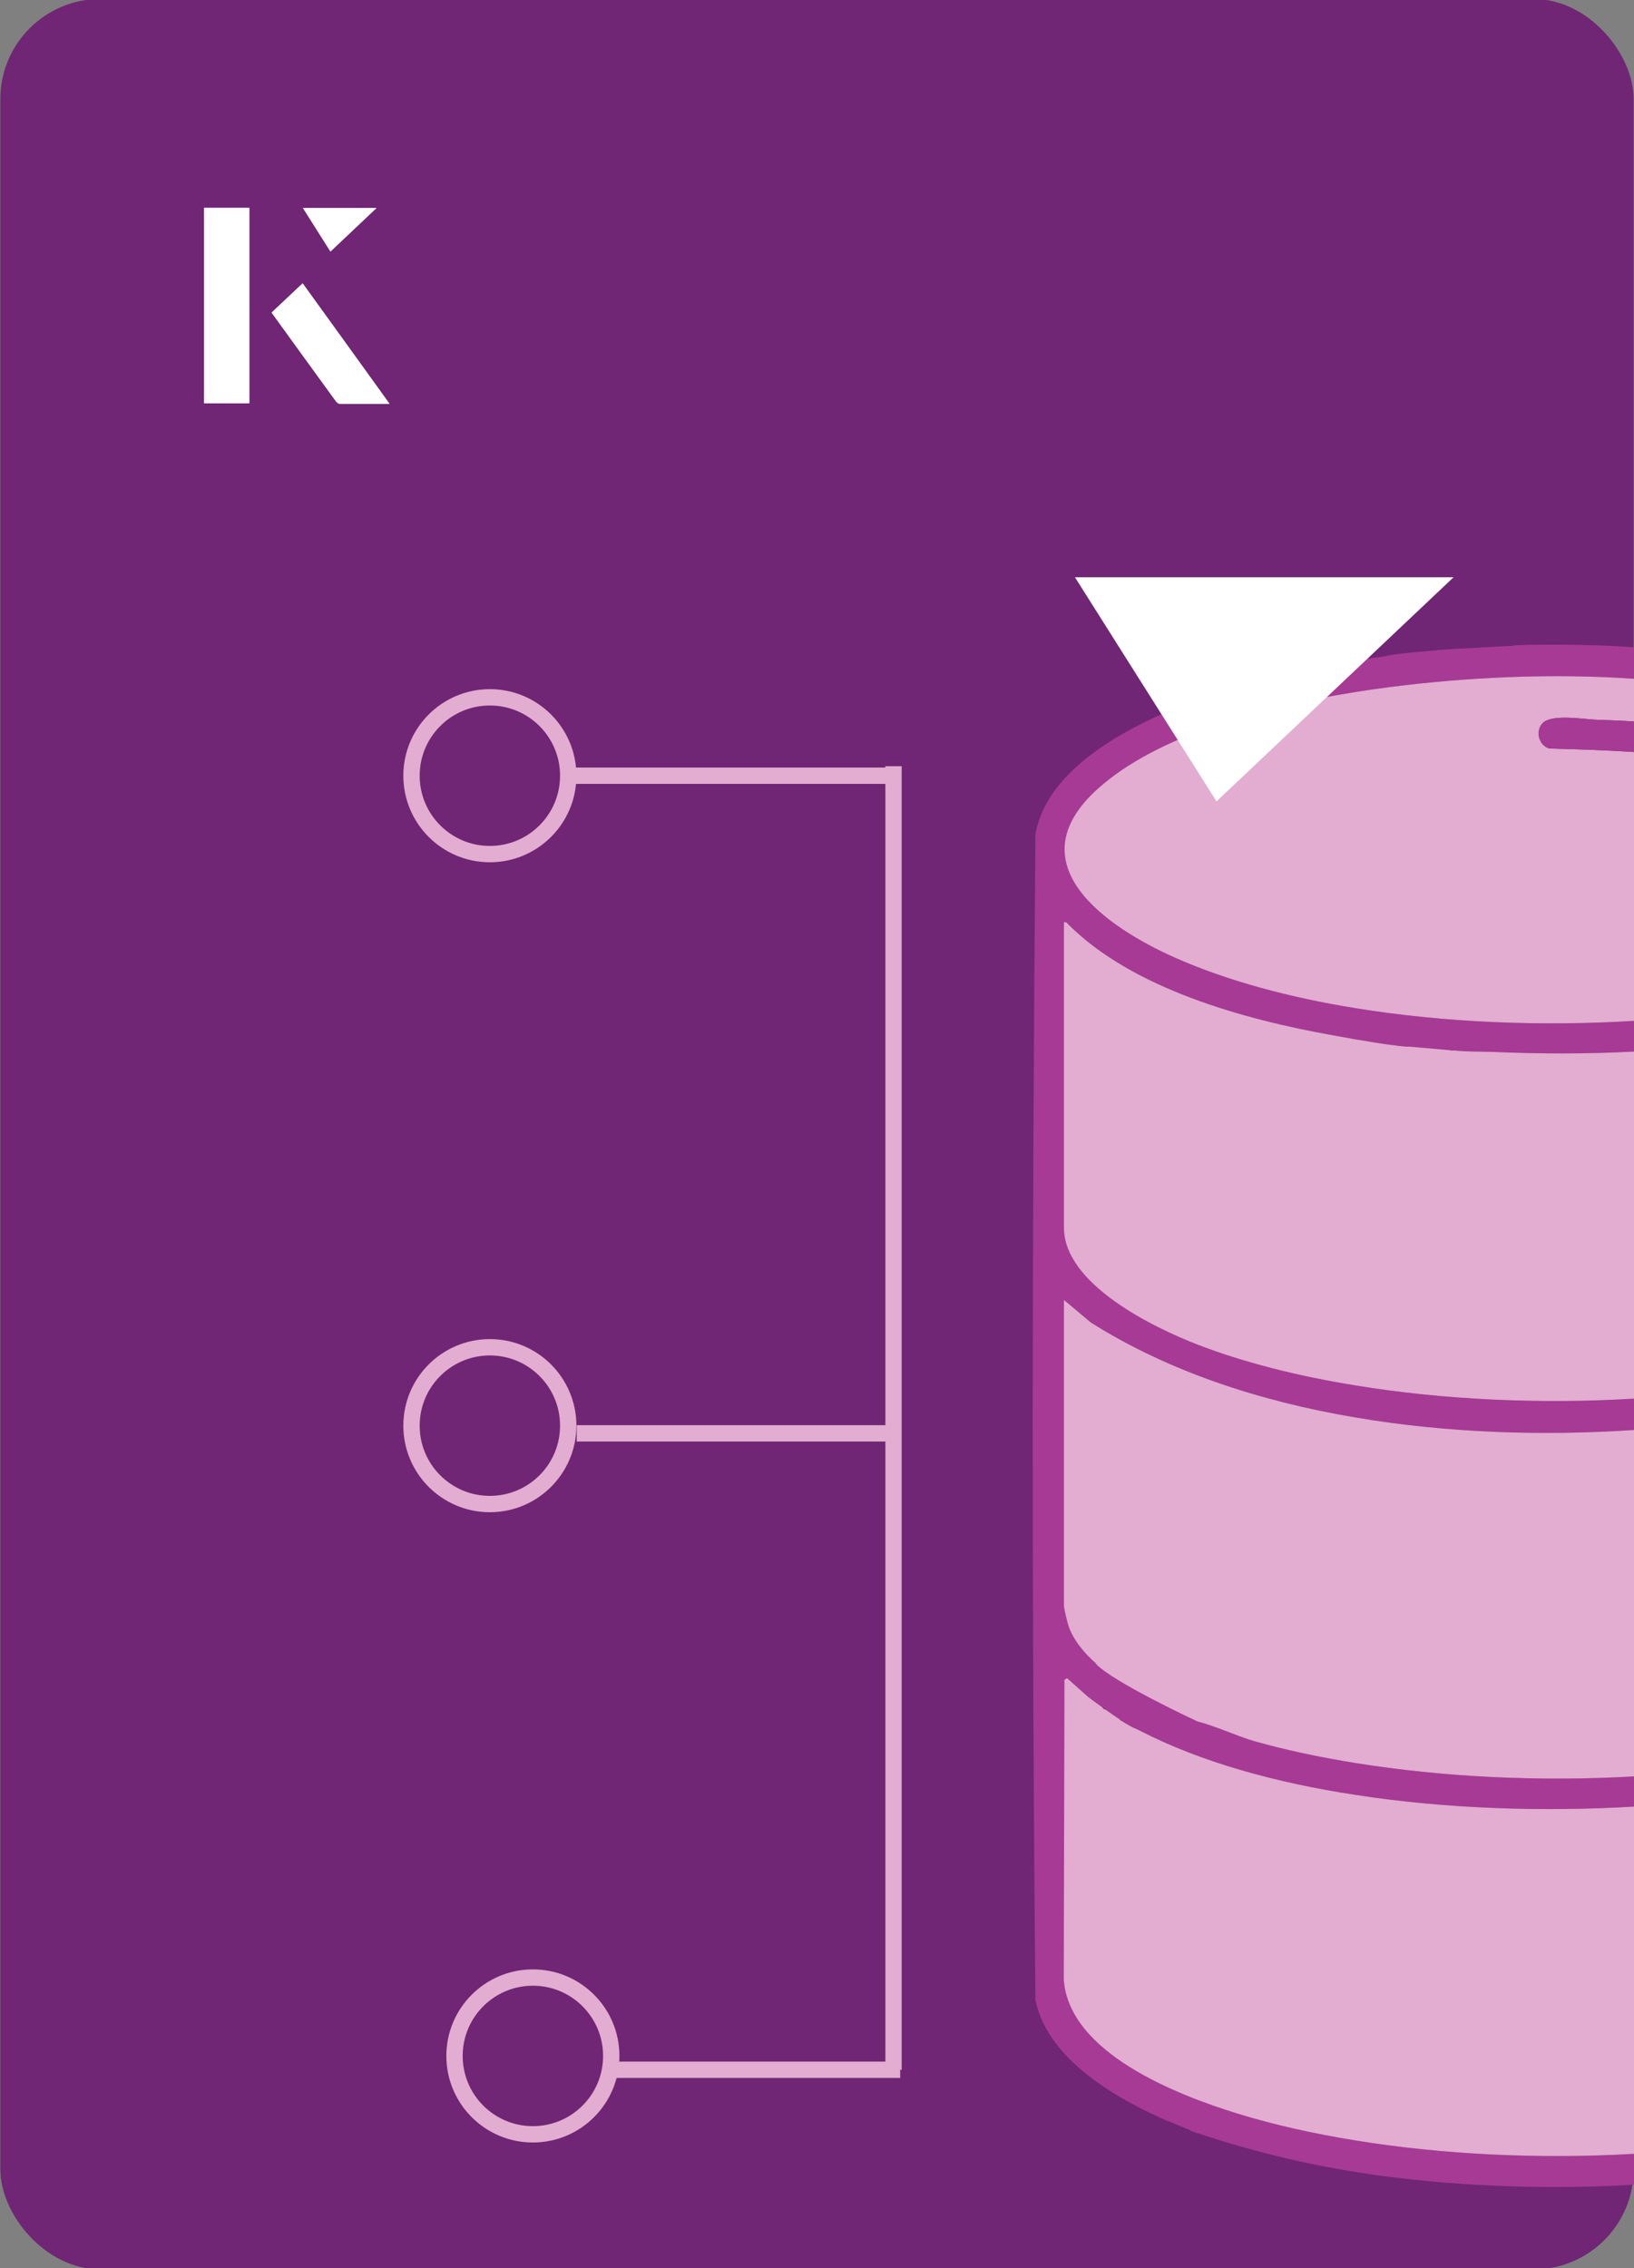 <?xml version="1.0" encoding="UTF-8"?>
<svg id="Layer_1" data-name="Layer 1" xmlns="http://www.w3.org/2000/svg" viewBox="0 0 98 136">
  <rect x="0" y="0" width="98" height="136" fill="#808080" stroke="none"/>
  <defs>
    <style>
      .cls-1 {
        fill: #fff;
      }

      .cls-2 {
        fill: #702674;
      }

      .cls-3 {
        fill: #a73a95;
      }

      .cls-4 {
        fill: #e2add0;
      }

      .cls-5 {
        fill: none;
        stroke: #e2add0;
        stroke-miterlimit: 10;
        stroke-width: .98px;
      }
    </style>
  </defs>
  <rect class="cls-2" x=".02" y="-.07" width="97.96" height="136.13" rx="6" ry="6" transform="translate(98 136) rotate(-180)"/>
  <g>
    <g>
      <path class="cls-3" d="M65.9,47.24c3.41-3.03,9.39-4.8,15.41-5.75,4.97-.79,9.98-1.02,13.61-.93.94.02,1.98.06,3.08.14v-1.89c-.86-.06-1.67-.1-2.42-.12-1.15-.04-2.4-.05-3.61-.03h0c-.39.01-.77.02-1.14.03,0,0-.02.01-.04.03-.04.02-.11.06-.19.07-.81.03-1.63.04-2.43.08-.08,0-.15.01-.24.01-.57.02-1.15.05-1.72.1-.04,0-.06.01-.09.03h-.01c-.17.07-.17.34-.28.46-.26.27-.47-.07-.59-.07-.07,0-.33.26-.53.16v-.39c-.56.06-1.11.12-1.67.19-.57.07-1.15.15-1.72.25-1.67.24-3.33.57-4.97.97-4.6,1.13-13.32,4.07-14.25,9.45-.2,23.27-.23,46.62,0,69.88.67,3.33,4.33,5.61,7.32,6.99l.07.03c.2.09.4.18.59.26h0c.16-.54-.24-1.47.59-1.55.49-.05.77.31.72.77h-.48s0-.29,0-.29l-.29.15c.37.56.93.63.79,1.46v.03c.09.03.18.06.27.09h.01s.09.04.14.05c3.09,1.03,6.27,1.82,9.49,2.33.57.09,1.13.18,1.7.25,4.77.62,9.92.81,14.99.51v-1.85c-5.67.33-11.51.04-16.69-.8-2.55-.41-4.94-.95-7.08-1.61-3.63-1.12-10.12-3.63-10.43-8.04l.04-17.98.16-.09,1.36,1.21v-2.04l.36-.04h.03c-.68-.58-1.41-1.44-1.68-2.31-.07-.24-.26-.98-.26-1.19v-18.31l1.61,1.35c4.6,2.91,10.11,4.73,15.89,5.7,5.51.94,11.26,1.11,16.69.75v-1.88c-5.63.34-11.45.07-16.69-.79-3.48-.56-6.71-1.38-9.46-2.44-2.67-1.03-8.04-3.63-8.04-7.02v-18.31c.17-.04.19.06.29.15,3.87,3.85,10.55,5.68,15.82,6.62.27.05.79.14,1.39.25.77.13,1.67.28,2.36.36.31.04.58.07.77.07h.05c.09,0,.17-.01.22-.02.39-.07.38-.4.99-.12.43.2.89.31,1.35.37h.15c.75.09,1.53.06,2.31.09,2.82.12,5.66.13,8.49-.02v-1.84c-5.57.34-11.39.1-16.69-.76-3.98-.64-7.68-1.64-10.77-3-4.18-1.84-9.76-5.67-4.64-10.21ZM81.31,105.71c-2.18-.35-4.24-.79-6.11-1.32-.91-.26-2.44-.95-3.37-1.17-.1-.02-.19-.04-.27-.05-.25-.04-.5.06-.76.03.04-.31.04-.37-.24-.49l-.05.49h-.78c-.05-.37.2-.84-.24-.98l-.05.98h-.77v-1.46l-.39-.1v1.55h-.78v-2.13h-.19v1.6c0,.09-.3.25-.14.45h.01s.02.03.03.04c0,.01.04.03.07.04.04.01.07.04.1.06.15.09.28.17.4.23.12.07.22.12.3.15.14.07.26.13.33.16,3.6,1.85,8.09,3.1,12.9,3.83,5.42.84,11.25,1.02,16.69.7v-1.81c-5.7.33-11.53.03-16.69-.8ZM124.1,49.04c.01.07.02.16.04.29.02-.02.02-.05.01-.1-.01-.06-.02-.12-.05-.19Z"/>
      <path class="cls-4" d="M71.56,103.17c.08.01.17.03.27.05.93.22,2.46.91,3.37,1.17,1.87.53,3.93.97,6.11,1.32,5.16.83,10.99,1.13,16.69.8v-20.77c-5.43.36-11.18.19-16.69-.75-5.78-.97-11.29-2.79-15.89-5.7l-1.61-1.35v18.31c0,.21.19.95.26,1.19.27.87,1,1.73,1.68,2.31h-.03l-.36.04v2.04l-1.36-1.21-.16.09-.04,17.98c.31,4.41,6.8,6.92,10.43,8.04,2.14.66,4.53,1.2,7.08,1.61,5.18.84,11.02,1.13,16.69.8v-20.82c-5.44.32-11.27.14-16.69-.7-4.81-.73-9.3-1.98-12.9-3.83-.07-.03-.19-.09-.33-.16-.08-.03-.18-.08-.3-.15-.12-.06-.25-.14-.4-.23-.03-.02-.06-.05-.1-.06-.03-.01-.06-.03-.07-.04-.01,0-.02-.02-.03-.03h-.01c-.16-.21.14-.37.14-.46v-1.6h.19v2.13h.78v-1.55l.39.1v1.45h.77s.05-.97.05-.97c.44.14.19.61.24.98h.78l.05-.49c.28.12.28.18.24.49.26.03.51-.07.76-.03ZM66.25,102.48s-.07-.04-.09-.06h0s-.02-.04-.02-.05v-2.19c.08.03.39.2.39.25v2.08c-.06.02-.17,0-.26-.03-.01.01-.01,0-.02,0Z"/>
      <path class="cls-4" d="M98,63.05v20.81c-5.63.34-11.45.07-16.69-.79-3.48-.56-6.71-1.38-9.46-2.44-2.67-1.03-8.04-3.63-8.04-7.02v-18.31c.17-.04.19.06.29.15,3.87,3.85,10.55,5.68,15.82,6.62.27.05.79.14,1.39.25.77.13,1.67.28,2.36.36.31.04.58.07.77.07h.05c.09,0,.17-.01.22-.02.39-.07.38-.4.99-.12.44.2.9.31,1.37.37h.13c.75.09,1.53.06,2.31.09,2.82.12,5.66.13,8.49-.02Z"/>
      <path class="cls-4" d="M95.82,43.16c.72.02,1.44.05,2.18.1v-2.56c-1.1-.08-2.14-.12-3.08-.14-3.63-.09-8.64.14-13.61.93-6.02.95-12,2.72-15.41,5.75-5.12,4.54.46,8.37,4.64,10.21,3.09,1.36,6.79,2.36,10.77,3,5.3.86,11.12,1.1,16.69.76v-16.12c-1.7-.11-3.39-.17-5.07-.21-.63-.18-.86-1.01-.43-1.5.54-.61,2.54-.24,3.32-.22Z"/>
      <path d="M66.53,102.51v-2.09s-.31-.22-.39-.24v2.19c0,.1.28.18.39.15Z"/>
      <path class="cls-3" d="M98,43.26v1.83c-1.7-.11-3.39-.17-5.07-.21-.63-.18-.86-1.01-.43-1.5.54-.61,2.54-.24,3.32-.22.72.02,1.44.05,2.18.1Z"/>
      <path class="cls-3" d="M71.83,103.22s-5.12-2.38-6.11-3.47l-.61-.08.26,2.16s2.08,1.56,2.72,1.8l3.74-.41Z"/>
      <polygon class="cls-3" points="72.37 126.2 69.55 125.02 69.42 126.9 71.82 127.91 72.37 126.2"/>
      <path class="cls-3" d="M91.97,38.66s-.85.04-2.03.1c-2.43.13-6.25.37-6.91.6-.98.33.21,1.18.21,1.18l5.51-.94,3.22-.94Z"/>
      <polygon class="cls-3" points="87.61 62.34 83.58 61.91 83.67 62.68 87.2 62.99 87.61 62.34"/>
    </g>
    <g>
      <circle class="cls-5" cx="29.38" cy="46.51" r="4.7"/>
      <circle class="cls-5" cx="29.38" cy="85.48" r="4.7"/>
      <circle class="cls-5" cx="31.96" cy="123.27" r="4.7"/>
      <line class="cls-5" x1="53.99" y1="46.51" x2="33.76" y2="46.51"/>
      <line class="cls-5" x1="53.59" y1="45.94" x2="53.59" y2="124.1"/>
      <line class="cls-5" x1="53.17" y1="85.94" x2="34.59" y2="85.94"/>
      <line class="cls-5" x1="53.99" y1="124.1" x2="36.66" y2="124.1"/>
    </g>
  </g>
  <g>
    <g>
      <path class="cls-1" d="M14.95,12.46h-2.71v11.72h2.71v-11.72ZM16.29,18.74c1.29,1.79,2.57,3.55,3.85,5.31.05.07.15.15.23.16.97.01,1.93,0,2.99,0-1.78-2.47-3.48-4.83-5.21-7.22-.66.62-1.25,1.18-1.86,1.75ZM19.82,15.08c.84-.79,1.78-1.69,2.76-2.61h-4.41c.53.84,1.09,1.72,1.65,2.61Z"/>
      <path class="cls-1" d="M14.95,12.46v11.72h-2.71v-11.72h2.71Z"/>
      <path class="cls-1" d="M16.29,18.74c.61-.57,1.21-1.13,1.86-1.75,1.73,2.39,3.43,4.75,5.21,7.22-1.06,0-2.03,0-2.99,0-.08,0-.18-.08-.23-.16-1.28-1.76-2.56-3.52-3.85-5.31Z"/>
      <polygon class="cls-1" points="19.82 15.08 18.17 12.47 22.58 12.47 19.82 15.08"/>
    </g>
    <path class="cls-1" d="M72.96,48.05c-2.89-4.58-5.76-9.12-8.49-13.44h22.71c-5.04,4.76-9.89,9.35-14.22,13.44Z"/>
  </g>
</svg>